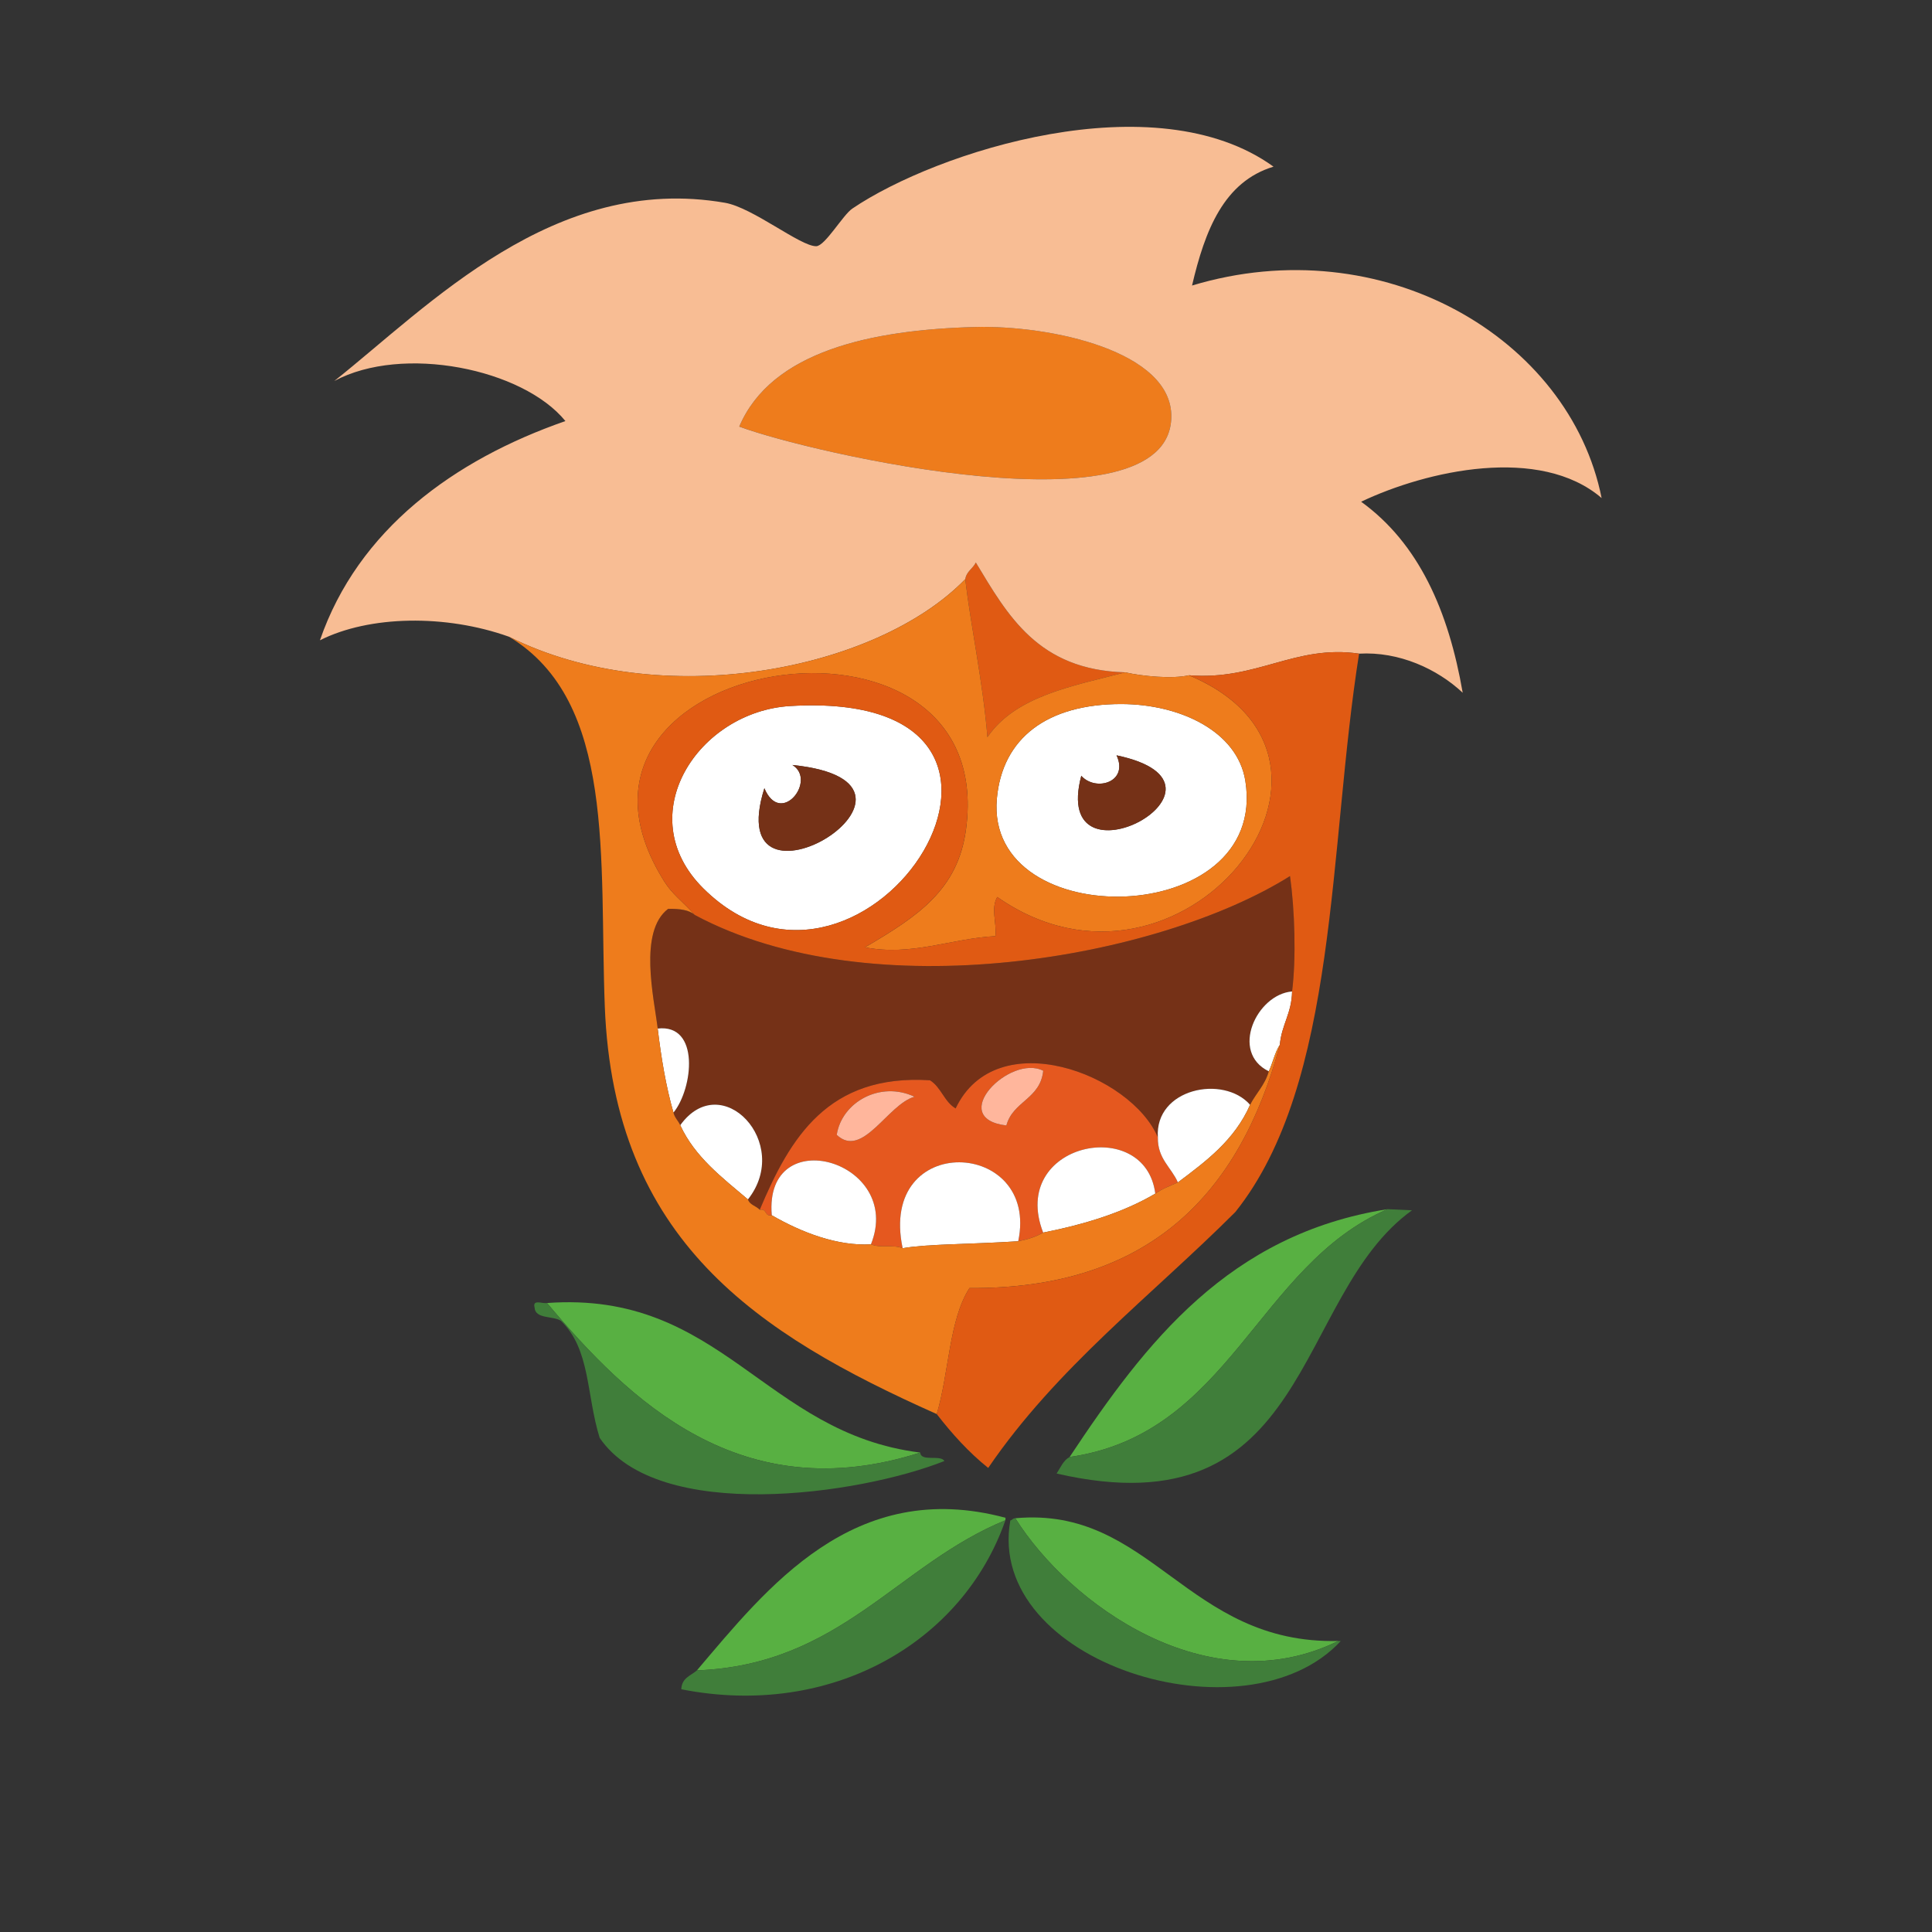 <?xml version="1.0" encoding="UTF-8"?>
<svg width="171px" height="171px" viewBox="0 0 171 171" version="1.1" xmlns="http://www.w3.org/2000/svg" xmlns:xlink="http://www.w3.org/1999/xlink">
    <rect x="0" y="0" width="171" height="171" fill="#333333" stroke="none"/>
    <!-- Generator: Sketch 43.1 (39012) - http://www.bohemiancoding.com/sketch -->
    <title>horce_oddily</title>
    <desc>Created with Sketch.</desc>
    <defs></defs>
    <g id="Page-1" stroke="none" stroke-width="1" fill="none" fill-rule="evenodd">
        <g id="horce_oddily">
            <g id="Vrstva_6" transform="translate(23, 8)">
                <g id="Group" transform="translate(5, 3)">
                    <path d="M37.433,26.756 C40.284,20.055 49.202,18.193 58.241,17.944 C65.026,17.757 75.759,20.09 75.673,25.907 C75.519,36.437 43.589,29.075 37.433,26.756 Z" id="Shape" fill="#EE7C1C"></path>
                    <path d="M71.596,48.51 C66.899,49.73 61.886,50.604 59.397,54.244 C59.013,49.462 57.901,44.279 57.433,40.264 C57.549,39.556 58.11,39.337 58.37,38.787 C61.196,43.47 63.868,48.297 71.596,48.51 Z" id="Shape" fill="#E05A13"></path>
                    <path d="M71.251,51.315 C76.405,51.323 81.519,53.699 82.225,58.114 C84.322,71.233 59.182,71.75 60.23,59.709 C60.701,54.301 64.719,51.307 71.251,51.315 Z M67.703,57.664 C64.902,68.264 83.206,58.457 70.825,55.853 C71.926,58.238 68.981,59.095 67.703,57.664 Z" id="Shape" fill="#FFFFFF"></path>
                    <path d="M41.941,51.49 C69.224,49.879 48.685,81.944 34.254,67.633 C27.729,61.161 33.814,51.97 41.941,51.49 Z M39.653,58.766 C35.611,71.627 57.635,58.293 42.135,56.708 C44.339,58.051 41.104,62.218 39.653,58.766 Z" id="Shape" fill="#FFFFFF"></path>
                    <path d="M70.825,55.854 C83.206,58.458 64.902,68.264 67.703,57.665 C68.981,59.095 71.926,58.238 70.825,55.854 Z" id="Shape" fill="#753117"></path>
                    <path d="M42.136,56.708 C57.636,58.293 35.612,71.627 39.654,58.766 C41.104,62.218 44.339,58.051 42.136,56.708 Z" id="Shape" fill="#753117"></path>
                    <path d="M86.361,76.753 C83.227,77.006 80.835,82.136 84.3,83.82 C83.957,85.039 83.165,85.761 82.644,86.784 C80.28,84.093 74.193,85.344 74.482,89.664 C72.095,84.07 60.188,79.518 56.584,87.106 C55.566,86.513 55.305,85.231 54.312,84.614 C45.286,84.046 41.93,89.695 39.244,96.077 C38.934,95.737 38.35,95.648 38.201,95.161 C42.148,90.172 35.853,83.515 32.209,88.592 C32.031,88.2 31.716,87.937 31.608,87.48 C33.353,85.334 33.97,79.604 30.213,80.037 C29.886,77.345 28.488,71.447 31.133,69.443 C32.141,69.424 33.009,69.532 33.496,69.986 C49.152,78.375 74.584,73.834 86.179,66.544 C86.594,69.495 86.735,73.771 86.361,76.753 Z" id="Shape" fill="#753117"></path>
                    <path d="M86.361,76.753 C86.331,78.693 85.434,79.681 85.276,81.479 C84.836,82.133 84.657,83.076 84.3,83.821 C80.835,82.136 83.228,77.006 86.361,76.753 Z" id="Shape" fill="#FFFFFF"></path>
                    <path d="M31.607,87.479 C30.948,85.175 30.524,82.658 30.212,80.036 C33.97,79.604 33.353,85.333 31.607,87.479 Z" id="Shape" fill="#FFFFFF"></path>
                    <path d="M74.482,89.664 C74.445,91.566 75.67,92.315 76.253,93.653 C75.565,93.96 74.844,94.231 74.254,94.646 C73.372,87.654 61.261,90.152 64.328,98.096 C63.699,98.469 62.946,98.704 62.122,98.863 C64.037,89.789 49.699,89.095 51.893,99.479 C50.984,99.123 49.981,99.503 49.086,99.133 C52.037,91.747 39.596,88.163 40.307,96.56 C39.632,96.691 39.916,95.947 39.243,96.077 C41.93,89.695 45.285,84.046 54.311,84.614 C55.304,85.231 55.566,86.513 56.583,87.106 C60.188,79.519 72.096,84.07 74.482,89.664 Z M61.073,88.615 C61.656,86.447 64.071,86.289 64.335,83.772 C61.4,82.266 55.74,87.978 61.073,88.615 Z M46.06,89.444 C48.342,91.604 50.564,86.741 52.943,86.071 C49.91,84.641 46.507,86.545 46.06,89.444 Z" id="Shape" fill="#E5581F"></path>
                    <path d="M64.335,83.772 C64.071,86.289 61.656,86.447 61.073,88.615 C55.74,87.978 61.4,82.266 64.335,83.772 Z" id="Shape" fill="#FFB69C"></path>
                    <path d="M82.645,86.784 C81.274,89.906 78.759,91.774 76.253,93.653 C75.671,92.315 74.445,91.566 74.482,89.664 C74.193,85.344 80.28,84.093 82.645,86.784 Z" id="Shape" fill="#FFFFFF"></path>
                    <path d="M52.942,86.071 C50.563,86.741 48.341,91.604 46.059,89.444 C46.507,86.545 49.91,84.641 52.942,86.071 Z" id="Shape" fill="#FFB69C"></path>
                    <path d="M38.2,95.161 C35.922,93.228 33.51,91.417 32.208,88.592 C35.853,83.516 42.147,90.172 38.2,95.161 Z" id="Shape" fill="#FFFFFF"></path>
                    <path d="M74.254,94.646 C71.421,96.318 68.019,97.364 64.328,98.096 C61.261,90.152 73.372,87.654 74.254,94.646 Z" id="Shape" fill="#FFFFFF"></path>
                    <path d="M62.122,98.863 C57.945,99.137 54.063,99.094 51.893,99.479 C49.699,89.096 64.037,89.789 62.122,98.863 Z" id="Shape" fill="#FFFFFF"></path>
                    <path d="M49.087,99.134 C46.129,99.308 42.958,98.09 40.308,96.561 C39.597,88.164 52.038,91.748 49.087,99.134 Z" id="Shape" fill="#FFFFFF"></path>
                    <path d="M94.81,96.023 C83.281,100.978 80.872,115.928 66.672,117.956 C73.427,107.77 80.78,98.237 94.81,96.023 Z" id="Shape" fill="#58B042"></path>
                    <path d="M94.81,96.023 C95.533,96.056 96.254,96.089 96.976,96.123 C86.385,103.74 88.205,124.64 65.52,119.422 C65.868,118.894 66.115,118.254 66.672,117.956 C80.871,115.929 83.28,100.979 94.81,96.023 Z" id="Shape" fill="#407E3A"></path>
                    <path d="M20.416,104.329 C35.863,103.211 39.642,115.857 53.45,117.565 C37.561,122.646 27.653,112.934 20.416,104.329 Z" id="Shape" fill="#58B042"></path>
                    <path d="M20.416,104.329 C27.653,112.933 37.561,122.646 53.45,117.565 C53.509,118.412 55.247,117.724 55.587,118.314 C48.043,121.313 30.227,123.848 25.076,116.262 C23.884,112.432 24.27,108.43 21.646,105.904 C20.938,105.443 19.364,105.773 19.313,104.713 C19.124,103.975 20.003,104.406 20.416,104.329 Z" id="Shape" fill="#407E3A"></path>
                    <path d="M60.988,123.556 C51.417,127.47 46.386,136.363 33.682,136.844 C39.879,129.557 47.551,119.731 60.997,123.338 C60.995,123.41 60.992,123.483 60.988,123.556 Z" id="Shape" fill="#58B042"></path>
                    <path d="M90.45,134.241 C78.923,139.904 66.639,130.975 61.864,123.378 C73.906,122.278 77.01,134.559 90.45,134.241 Z" id="Shape" fill="#58B042"></path>
                    <path d="M61.864,123.378 C66.639,130.976 78.923,139.904 90.45,134.241 C90.522,134.244 90.595,134.247 90.668,134.251 C82.239,143.337 59.186,136.138 61.423,123.574 C61.6,123.542 61.648,123.367 61.864,123.378 Z" id="Shape" fill="#407E3A"></path>
                    <path d="M60.988,123.556 C57.222,134.371 45.583,141.133 32.302,138.517 C32.338,137.494 33.149,137.322 33.682,136.844 C46.387,136.362 51.417,127.47 60.988,123.556 Z" id="Shape" fill="#407E3A"></path>
                    <path d="M92.292,46.855 C86.618,46.025 83.24,49.256 77.228,48.769 C75.741,49.115 73.079,48.849 71.596,48.51 C63.868,48.297 61.197,43.47 58.369,38.787 C58.109,39.337 57.549,39.556 57.432,40.264 C49.536,48.392 30.468,52.072 17.045,45.354 C11.433,43.353 4.689,43.469 0.317,45.671 C3.698,35.879 12.173,29.702 22.044,26.268 C18.278,21.635 7.635,19.468 1.588,22.723 C9.952,16.081 21.036,4.323 36.172,6.948 C38.637,7.377 42.843,10.812 44.243,10.792 C45.022,10.78 46.607,8.026 47.433,7.466 C54.885,2.408 74.239,-3.818 84.719,3.751 C80.325,5.077 78.649,9.381 77.507,14.272 C94.322,9.2 110.92,18.869 113.759,33.083 C108.311,28.4 98.29,30.638 92.473,33.407 C97.59,37.109 100.212,43.087 101.463,50.315 C99.216,48.209 95.838,46.649 92.292,46.855 Z M75.672,25.908 C75.758,20.092 65.026,17.759 58.24,17.945 C49.201,18.193 40.283,20.055 37.432,26.757 C43.589,29.075 75.519,36.437 75.672,25.908 Z" id="Shape" fill="#F8BD94"></path>
                    <path d="M57.433,40.264 C57.901,44.28 59.013,49.462 59.397,54.244 C61.886,50.603 66.899,49.729 71.596,48.51 C73.078,48.849 75.741,49.114 77.228,48.769 C95.145,56.26 76.542,79.775 60.265,68.393 C59.685,69.443 60.226,70.611 60.107,71.858 C56.221,72.058 52.691,73.655 48.558,72.847 C53.279,70.076 56.783,67.748 57.501,62.406 C60.493,40.212 18.142,46.934 30.811,67.042 C31.52,68.168 32.352,68.717 33.497,69.986 C33.01,69.532 32.142,69.424 31.134,69.443 C28.489,71.447 29.887,77.344 30.214,80.037 C30.526,82.659 30.949,85.177 31.609,87.48 C31.716,87.937 32.032,88.201 32.21,88.592 C33.512,91.417 35.924,93.229 38.202,95.161 C38.351,95.648 38.935,95.737 39.245,96.077 C39.919,95.947 39.635,96.691 40.309,96.56 C42.959,98.089 46.13,99.307 49.088,99.133 C49.983,99.503 50.985,99.122 51.895,99.479 C54.065,99.094 57.947,99.137 62.124,98.863 C62.948,98.705 63.701,98.469 64.33,98.096 C68.02,97.364 71.423,96.318 74.256,94.646 C74.846,94.231 75.567,93.959 76.255,93.653 C78.761,91.774 81.276,89.906 82.647,86.784 C83.168,85.762 83.96,85.039 84.303,83.82 C84.659,83.075 84.838,82.132 85.279,81.478 C81.717,94.787 73.601,103.103 57.81,103.006 C55.998,105.797 55.991,110.565 54.912,114.159 C38.985,107.054 26.33,98.776 25.53,78.082 C25.026,65.031 26.55,51.076 17.049,45.353 C30.469,52.072 49.536,48.392 57.433,40.264 Z M60.229,59.709 C59.181,71.75 84.321,71.233 82.224,58.114 C81.518,53.698 76.405,51.322 71.25,51.315 C64.719,51.307 60.701,54.301 60.229,59.709 Z" id="Shape" fill="#EE7C1C"></path>
                    <path d="M92.292,46.855 C89.561,64.058 90.463,84.852 81.341,96.273 C73.922,103.684 65.53,110.031 59.465,118.926 C57.73,117.535 56.262,115.9 54.909,114.159 C55.988,110.564 55.996,105.797 57.807,103.006 C73.598,103.103 81.714,94.786 85.276,81.478 C85.434,79.68 86.331,78.693 86.361,76.752 C86.735,73.77 86.593,69.494 86.178,66.542 C74.583,73.832 49.152,78.373 33.495,69.984 C32.35,68.714 31.518,68.166 30.809,67.04 C18.14,46.932 60.492,40.21 57.499,62.404 C56.78,67.747 53.276,70.075 48.556,72.845 C52.689,73.653 56.219,72.056 60.105,71.856 C60.224,70.609 59.683,69.441 60.263,68.391 C76.54,79.774 95.143,56.258 77.226,48.767 C83.24,49.256 86.618,46.025 92.292,46.855 Z M34.255,67.633 C48.686,81.944 69.225,49.879 41.942,51.49 C33.814,51.97 27.729,61.161 34.255,67.633 Z" id="Shape" fill="#E05A13"></path>
                </g>
            </g>
        </g>
    </g>
</svg>
